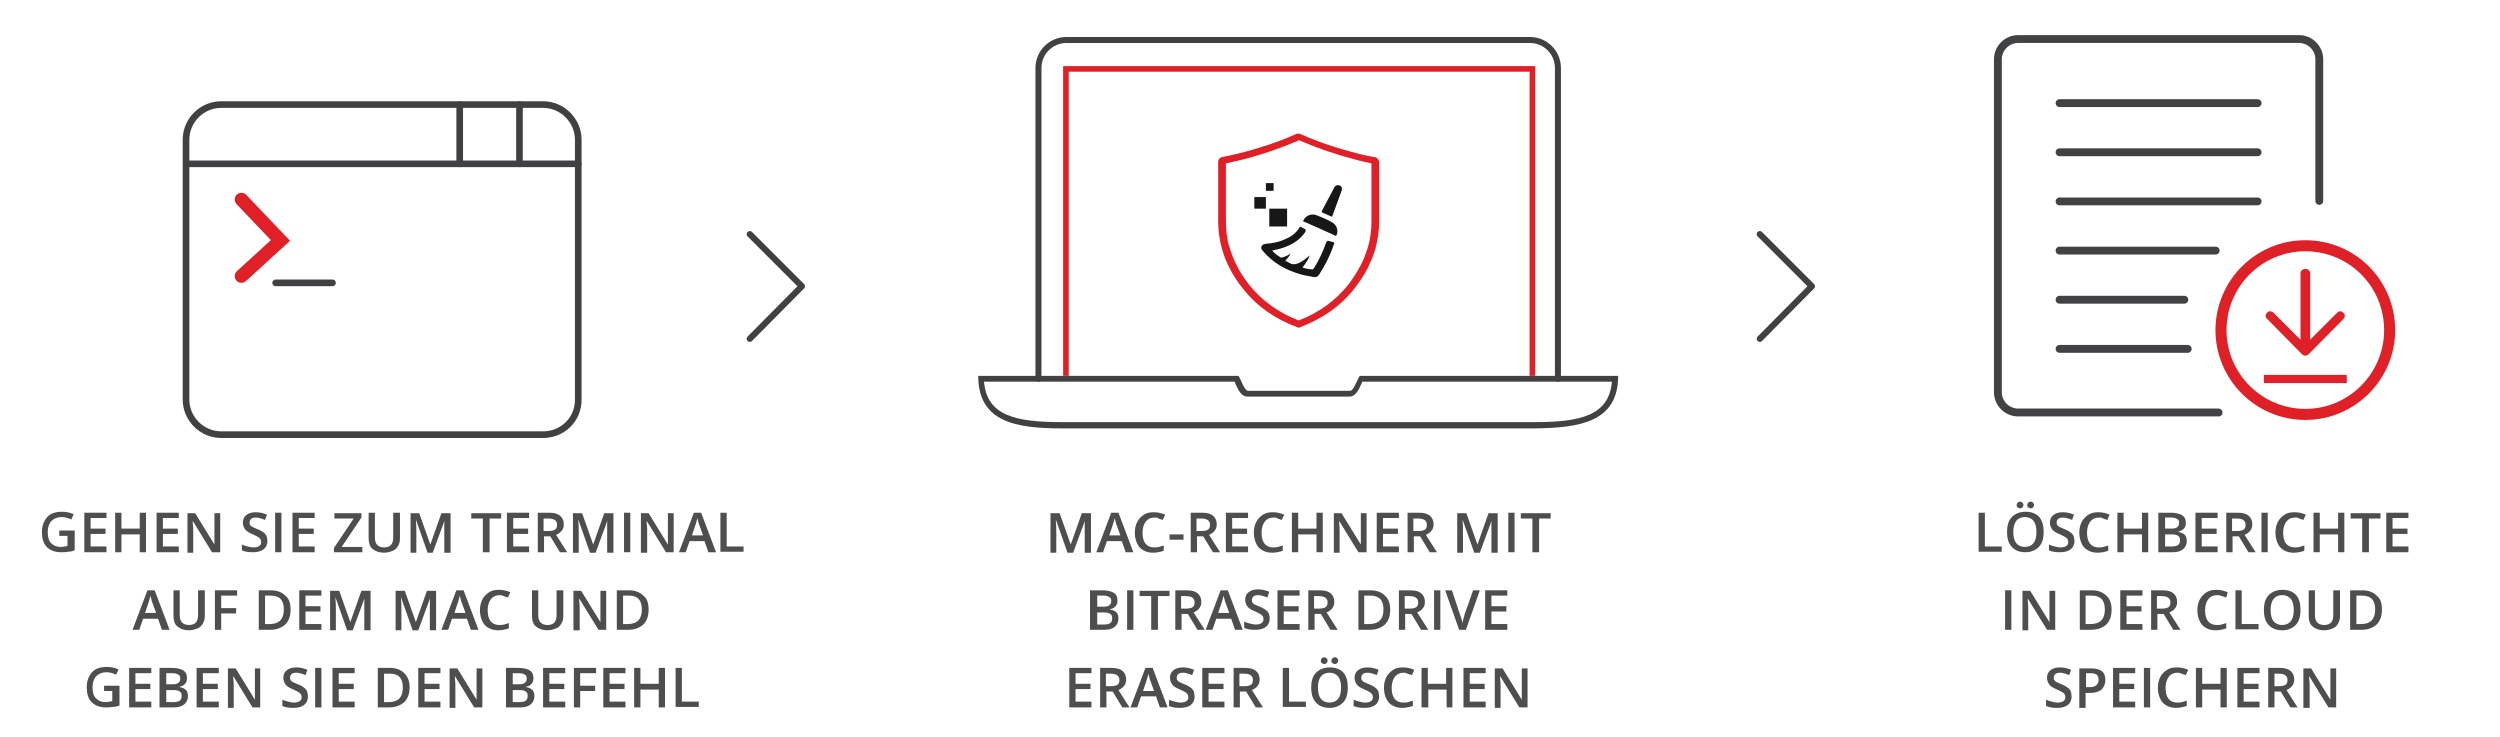 <?xml version="1.0" encoding="utf-8"?>
<!-- Generator: Adobe Illustrator 28.1.0, SVG Export Plug-In . SVG Version: 6.00 Build 0)  -->
<svg version="1.1" id="Layer_1" xmlns="http://www.w3.org/2000/svg" xmlns:xlink="http://www.w3.org/1999/xlink" x="0px" y="0px"
	 viewBox="0 0 518.8 153" style="enable-background:new 0 0 518.8 153;" xml:space="preserve">
<style type="text/css">
	.st0{fill:#4F4E4F;}
	.st1{fill:none;stroke:#414042;stroke-width:1.298;stroke-linecap:round;stroke-linejoin:round;stroke-miterlimit:10;}
	.st2{fill:#181617;}
	.st3{fill:#E11F26;}
	.st4{fill:none;stroke:#414042;stroke-width:1.246;stroke-linecap:round;stroke-miterlimit:10;}
	.st5{fill:#414042;}
	.st6{fill:none;stroke:#E11F26;stroke-width:1.163;stroke-miterlimit:10;}
	.st7{fill:none;stroke:#424143;stroke-width:1.63;stroke-linecap:round;stroke-miterlimit:10;}
	.st8{fill:none;stroke:#DF2127;stroke-width:2.293;stroke-miterlimit:10;}
	.st9{fill:#E1202C;}
	.st10{fill:#DF2127;}
	.st11{fill:none;stroke:#414042;stroke-width:1.379;stroke-linecap:round;stroke-miterlimit:10;}
	.st12{fill:none;stroke:#E01F26;stroke-width:2.781;stroke-linecap:round;stroke-miterlimit:10;}
</style>
<g>
	<g>
		<g>
			<path class="st0" d="M12.5,110.1h3v4.1c-0.5,0.2-1,0.3-1.4,0.3c-0.5,0.1-0.9,0.1-1.5,0.1c-1.2,0-2.2-0.4-2.9-1.1s-1-1.8-1-3.1
				c0-1.3,0.4-2.3,1.1-3.1s1.8-1.1,3.1-1.1c0.9,0,1.7,0.2,2.4,0.5l-0.5,1.1c-0.7-0.3-1.3-0.5-2-0.5c-0.9,0-1.6,0.3-2.1,0.8
				c-0.5,0.5-0.8,1.3-0.8,2.3c0,1,0.2,1.8,0.7,2.3c0.5,0.5,1.1,0.8,2,0.8c0.4,0,0.9-0.1,1.4-0.2v-2.1h-1.7V110.1z"/>
			<path class="st0" d="M22.1,114.6h-4.6v-8.2h4.6v1.1h-3.3v2.2h3.1v1.1h-3.1v2.6h3.3V114.6z"/>
			<path class="st0" d="M30.3,114.6H29v-3.7h-3.8v3.7h-1.3v-8.2h1.3v3.3H29v-3.3h1.3V114.6z"/>
			<path class="st0" d="M37.1,114.6h-4.6v-8.2h4.6v1.1h-3.3v2.2h3.1v1.1h-3.1v2.6h3.3V114.6z"/>
			<path class="st0" d="M45.7,114.6H44l-4-6.5h0l0,0.4c0.1,0.7,0.1,1.3,0.1,1.9v4.3h-1.2v-8.2h1.6l4,6.5h0c0-0.1,0-0.4,0-0.9
				s0-1,0-1.3v-4.3h1.2V114.6z"/>
			<path class="st0" d="M55.5,112.3c0,0.7-0.3,1.3-0.8,1.7c-0.5,0.4-1.3,0.6-2.2,0.6s-1.7-0.1-2.3-0.4V113c0.4,0.2,0.8,0.3,1.2,0.4
				c0.4,0.1,0.8,0.2,1.2,0.2c0.5,0,0.9-0.1,1.2-0.3c0.3-0.2,0.4-0.5,0.4-0.8c0-0.3-0.1-0.6-0.3-0.8s-0.7-0.5-1.4-0.8
				c-0.7-0.3-1.3-0.6-1.6-1c-0.3-0.4-0.5-0.9-0.5-1.4c0-0.7,0.2-1.2,0.7-1.6c0.5-0.4,1.1-0.6,2-0.6c0.8,0,1.6,0.2,2.3,0.5l-0.4,1.1
				c-0.7-0.3-1.4-0.5-1.9-0.5c-0.4,0-0.8,0.1-1,0.3s-0.3,0.4-0.3,0.7c0,0.2,0,0.4,0.1,0.5c0.1,0.2,0.2,0.3,0.4,0.4
				c0.2,0.1,0.6,0.3,1.1,0.5c0.6,0.2,1,0.5,1.3,0.7c0.3,0.2,0.5,0.5,0.6,0.7S55.5,112,55.5,112.3z"/>
			<path class="st0" d="M57.1,114.6v-8.2h1.3v8.2H57.1z"/>
			<path class="st0" d="M65.3,114.6h-4.6v-8.2h4.6v1.1H62v2.2h3.1v1.1H62v2.6h3.3V114.6z"/>
			<path class="st0" d="M75.2,114.6h-5.9v-0.9l4.1-6.1h-4v-1.1H75v0.9l-4.1,6.1h4.3V114.6z"/>
			<path class="st0" d="M83,106.4v5.3c0,0.6-0.1,1.1-0.4,1.6c-0.3,0.5-0.6,0.8-1.1,1c-0.5,0.2-1.1,0.4-1.8,0.4c-1,0-1.8-0.3-2.4-0.8
				c-0.6-0.5-0.8-1.3-0.8-2.2v-5.3h1.3v5.2c0,0.7,0.2,1.2,0.5,1.5s0.8,0.5,1.4,0.5c1.3,0,1.9-0.7,1.9-2v-5.2H83z"/>
			<path class="st0" d="M88.7,114.6l-2.4-6.8h0c0.1,1,0.1,2,0.1,2.9v4h-1.2v-8.2H87l2.3,6.5h0l2.3-6.5h1.9v8.2h-1.3v-4
				c0-0.4,0-0.9,0-1.6s0-1,0.1-1.2h0l-2.5,6.8H88.7z"/>
			<path class="st0" d="M101.5,114.6h-1.3v-7h-2.4v-1.1h6.2v1.1h-2.4V114.6z"/>
			<path class="st0" d="M109.8,114.6h-4.6v-8.2h4.6v1.1h-3.3v2.2h3.1v1.1h-3.1v2.6h3.3V114.6z"/>
			<path class="st0" d="M112.9,111.3v3.3h-1.3v-8.2h2.3c1.1,0,1.8,0.2,2.3,0.6c0.5,0.4,0.8,1,0.8,1.8c0,1-0.5,1.7-1.6,2.2l2.3,3.6
				h-1.5l-2-3.3H112.9z M112.9,110.2h0.9c0.6,0,1.1-0.1,1.4-0.3c0.3-0.2,0.4-0.6,0.4-1c0-0.5-0.2-0.8-0.5-1
				c-0.3-0.2-0.8-0.3-1.4-0.3h-0.9V110.2z"/>
			<path class="st0" d="M122.4,114.6l-2.4-6.8h0c0.1,1,0.1,2,0.1,2.9v4h-1.2v-8.2h1.9l2.3,6.5h0l2.3-6.5h1.9v8.2H126v-4
				c0-0.4,0-0.9,0-1.6s0-1,0.1-1.2h0l-2.5,6.8H122.4z"/>
			<path class="st0" d="M129.5,114.6v-8.2h1.3v8.2H129.5z"/>
			<path class="st0" d="M139.8,114.6h-1.6l-4-6.5h0l0,0.4c0.1,0.7,0.1,1.3,0.1,1.9v4.3H133v-8.2h1.6l4,6.5h0c0-0.1,0-0.4,0-0.9
				s0-1,0-1.3v-4.3h1.2V114.6z"/>
			<path class="st0" d="M147,114.6l-0.8-2.3h-3.1l-0.8,2.3h-1.4l3.1-8.2h1.5l3.1,8.2H147z M145.9,111.1l-0.8-2.2
				c-0.1-0.1-0.1-0.4-0.2-0.7c-0.1-0.3-0.2-0.6-0.2-0.7c-0.1,0.5-0.2,1-0.4,1.5l-0.7,2.1H145.9z"/>
			<path class="st0" d="M149.5,114.6v-8.2h1.3v7h3.5v1.1H149.5z"/>
			<path class="st0" d="M33.6,130.7l-0.8-2.3h-3.1l-0.8,2.3h-1.4l3.1-8.2h1.5l3.1,8.2H33.6z M32.4,127.2l-0.8-2.2
				c-0.1-0.1-0.1-0.4-0.2-0.7c-0.1-0.3-0.2-0.6-0.2-0.7c-0.1,0.5-0.2,1-0.4,1.5l-0.7,2.1H32.4z"/>
			<path class="st0" d="M42.5,122.5v5.3c0,0.6-0.1,1.1-0.4,1.6c-0.3,0.5-0.6,0.8-1.1,1c-0.5,0.2-1.1,0.4-1.8,0.4
				c-1,0-1.8-0.3-2.4-0.8c-0.6-0.5-0.8-1.3-0.8-2.2v-5.3h1.3v5.2c0,0.7,0.2,1.2,0.5,1.5s0.8,0.5,1.4,0.5c1.3,0,1.9-0.7,1.9-2v-5.2
				H42.5z"/>
			<path class="st0" d="M45.9,130.7h-1.3v-8.2h4.6v1.1h-3.3v2.6H49v1.1h-3.1V130.7z"/>
			<path class="st0" d="M60.3,126.5c0,1.4-0.4,2.4-1.1,3.1c-0.8,0.7-1.8,1.1-3.2,1.1h-2.3v-8.2h2.5c1.3,0,2.3,0.4,3,1.1
				C60,124.2,60.3,125.2,60.3,126.5z M58.9,126.5c0-2-0.9-2.9-2.7-2.9H55v5.9h1C57.9,129.5,58.9,128.5,58.9,126.5z"/>
			<path class="st0" d="M66.7,130.7h-4.6v-8.2h4.6v1.1h-3.3v2.2h3.1v1.1h-3.1v2.6h3.3V130.7z"/>
			<path class="st0" d="M72,130.7l-2.4-6.8h0c0.1,1,0.1,2,0.1,2.9v4h-1.2v-8.2h1.9l2.3,6.5h0l2.3-6.5h1.9v8.2h-1.3v-4
				c0-0.4,0-0.9,0-1.6s0-1,0.1-1.2h0l-2.5,6.8H72z"/>
			<path class="st0" d="M85.6,130.7l-2.4-6.8h0c0.1,1,0.1,2,0.1,2.9v4h-1.2v-8.2h1.9l2.3,6.5h0l2.3-6.5h1.9v8.2h-1.3v-4
				c0-0.4,0-0.9,0-1.6s0-1,0.1-1.2h0l-2.5,6.8H85.6z"/>
			<path class="st0" d="M97.7,130.7l-0.8-2.3h-3.1l-0.8,2.3h-1.4l3.1-8.2h1.5l3.1,8.2H97.7z M96.6,127.2l-0.8-2.2
				c-0.1-0.1-0.1-0.4-0.2-0.7c-0.1-0.3-0.2-0.6-0.2-0.7c-0.1,0.5-0.2,1-0.4,1.5l-0.7,2.1H96.6z"/>
			<path class="st0" d="M103.7,123.5c-0.8,0-1.4,0.3-1.8,0.8s-0.7,1.3-0.7,2.3c0,1,0.2,1.8,0.6,2.3c0.4,0.5,1,0.8,1.8,0.8
				c0.3,0,0.7,0,1-0.1s0.7-0.2,1-0.3v1.1c-0.6,0.2-1.4,0.4-2.2,0.4c-1.2,0-2.1-0.4-2.8-1.1c-0.6-0.7-1-1.8-1-3.1
				c0-0.9,0.2-1.6,0.5-2.2c0.3-0.6,0.8-1.1,1.4-1.5s1.3-0.5,2.1-0.5c0.8,0,1.6,0.2,2.3,0.5l-0.5,1.1c-0.3-0.1-0.6-0.2-0.9-0.3
				C104.4,123.6,104,123.5,103.7,123.5z"/>
			<path class="st0" d="M116.9,122.5v5.3c0,0.6-0.1,1.1-0.4,1.6c-0.3,0.5-0.6,0.8-1.1,1c-0.5,0.2-1.1,0.4-1.8,0.4
				c-1,0-1.8-0.3-2.4-0.8c-0.6-0.5-0.8-1.3-0.8-2.2v-5.3h1.3v5.2c0,0.7,0.2,1.2,0.5,1.5s0.8,0.5,1.4,0.5c1.3,0,1.9-0.7,1.9-2v-5.2
				H116.9z"/>
			<path class="st0" d="M125.8,130.7h-1.6l-4-6.5h0l0,0.4c0.1,0.7,0.1,1.3,0.1,1.9v4.3H119v-8.2h1.6l4,6.5h0c0-0.1,0-0.4,0-0.9
				s0-1,0-1.3v-4.3h1.2V130.7z"/>
			<path class="st0" d="M134.6,126.5c0,1.4-0.4,2.4-1.1,3.1c-0.8,0.7-1.8,1.1-3.2,1.1H128v-8.2h2.5c1.3,0,2.3,0.4,3,1.1
				C134.3,124.2,134.6,125.2,134.6,126.5z M133.2,126.5c0-2-0.9-2.9-2.7-2.9h-1.2v5.9h1C132.2,129.5,133.2,128.5,133.2,126.5z"/>
			<path class="st0" d="M21.8,142.3h3v4.1c-0.5,0.2-1,0.3-1.4,0.3c-0.5,0.1-0.9,0.1-1.5,0.1c-1.2,0-2.2-0.4-2.9-1.1s-1-1.8-1-3.1
				c0-1.3,0.4-2.3,1.1-3.1s1.8-1.1,3.1-1.1c0.9,0,1.7,0.2,2.4,0.5l-0.5,1.1c-0.7-0.3-1.3-0.5-2-0.5c-0.9,0-1.6,0.3-2.1,0.8
				c-0.5,0.5-0.8,1.3-0.8,2.3c0,1,0.2,1.8,0.7,2.3c0.5,0.5,1.1,0.8,2,0.8c0.4,0,0.9-0.1,1.4-0.2v-2.1h-1.7V142.3z"/>
			<path class="st0" d="M31.4,146.8h-4.6v-8.2h4.6v1.1h-3.3v2.2h3.1v1.1h-3.1v2.6h3.3V146.8z"/>
			<path class="st0" d="M33.2,138.6h2.4c1.1,0,1.9,0.2,2.4,0.5c0.5,0.3,0.8,0.8,0.8,1.6c0,0.5-0.1,0.9-0.4,1.2
				c-0.2,0.3-0.6,0.5-1.1,0.6v0.1c0.6,0.1,1,0.3,1.3,0.6s0.4,0.8,0.4,1.3c0,0.7-0.3,1.3-0.8,1.7c-0.5,0.4-1.2,0.6-2.1,0.6h-3V138.6z
				 M34.5,142h1.3c0.6,0,1-0.1,1.2-0.3c0.3-0.2,0.4-0.5,0.4-0.9c0-0.4-0.1-0.7-0.4-0.8c-0.3-0.2-0.7-0.3-1.3-0.3h-1.2V142z
				 M34.5,143.1v2.6H36c0.6,0,1-0.1,1.3-0.3s0.4-0.6,0.4-1c0-0.4-0.1-0.7-0.4-0.9c-0.3-0.2-0.7-0.3-1.3-0.3H34.5z"/>
			<path class="st0" d="M45.4,146.8h-4.6v-8.2h4.6v1.1h-3.3v2.2h3.1v1.1h-3.1v2.6h3.3V146.8z"/>
			<path class="st0" d="M54,146.8h-1.6l-4-6.5h0l0,0.4c0.1,0.7,0.1,1.3,0.1,1.9v4.3h-1.2v-8.2h1.6l4,6.5h0c0-0.1,0-0.4,0-0.9
				s0-1,0-1.3v-4.3H54V146.8z"/>
			<path class="st0" d="M63.9,144.6c0,0.7-0.3,1.3-0.8,1.7c-0.5,0.4-1.3,0.6-2.2,0.6s-1.7-0.1-2.3-0.4v-1.3c0.4,0.2,0.8,0.3,1.2,0.4
				c0.4,0.1,0.8,0.2,1.2,0.2c0.5,0,0.9-0.1,1.2-0.3c0.3-0.2,0.4-0.5,0.4-0.8c0-0.3-0.1-0.6-0.3-0.8s-0.7-0.5-1.4-0.8
				c-0.7-0.3-1.3-0.6-1.6-1c-0.3-0.4-0.5-0.9-0.5-1.4c0-0.7,0.2-1.2,0.7-1.6c0.5-0.4,1.1-0.6,2-0.6c0.8,0,1.6,0.2,2.3,0.5l-0.4,1.1
				c-0.7-0.3-1.4-0.5-1.9-0.5c-0.4,0-0.8,0.1-1,0.3s-0.3,0.4-0.3,0.7c0,0.2,0,0.4,0.1,0.5c0.1,0.2,0.2,0.3,0.4,0.4
				c0.2,0.1,0.6,0.3,1.1,0.5c0.6,0.2,1,0.5,1.3,0.7c0.3,0.2,0.5,0.5,0.6,0.7S63.9,144.2,63.9,144.6z"/>
			<path class="st0" d="M65.4,146.8v-8.2h1.3v8.2H65.4z"/>
			<path class="st0" d="M73.6,146.8h-4.6v-8.2h4.6v1.1h-3.3v2.2h3.1v1.1h-3.1v2.6h3.3V146.8z"/>
			<path class="st0" d="M85,142.6c0,1.4-0.4,2.4-1.1,3.1c-0.8,0.7-1.8,1.1-3.2,1.1h-2.3v-8.2h2.5c1.3,0,2.3,0.4,3,1.1
				C84.6,140.4,85,141.3,85,142.6z M83.6,142.7c0-2-0.9-2.9-2.7-2.9h-1.2v5.9h1C82.6,145.7,83.6,144.7,83.6,142.7z"/>
			<path class="st0" d="M91.4,146.8h-4.6v-8.2h4.6v1.1h-3.3v2.2h3.1v1.1h-3.1v2.6h3.3V146.8z"/>
			<path class="st0" d="M100,146.8h-1.6l-4-6.5h0l0,0.4c0.1,0.7,0.1,1.3,0.1,1.9v4.3h-1.2v-8.2h1.6l4,6.5h0c0-0.1,0-0.4,0-0.9
				s0-1,0-1.3v-4.3h1.2V146.8z"/>
			<path class="st0" d="M105.1,138.6h2.4c1.1,0,1.9,0.2,2.4,0.5c0.5,0.3,0.8,0.8,0.8,1.6c0,0.5-0.1,0.9-0.4,1.2
				c-0.2,0.3-0.6,0.5-1.1,0.6v0.1c0.6,0.1,1,0.3,1.3,0.6s0.4,0.8,0.4,1.3c0,0.7-0.3,1.3-0.8,1.7c-0.5,0.4-1.2,0.6-2.1,0.6h-3V138.6z
				 M106.4,142h1.3c0.6,0,1-0.1,1.2-0.3c0.3-0.2,0.4-0.5,0.4-0.9c0-0.4-0.1-0.7-0.4-0.8c-0.3-0.2-0.7-0.3-1.3-0.3h-1.2V142z
				 M106.4,143.1v2.6h1.4c0.6,0,1-0.1,1.3-0.3s0.4-0.6,0.4-1c0-0.4-0.1-0.7-0.4-0.9c-0.3-0.2-0.7-0.3-1.3-0.3H106.4z"/>
			<path class="st0" d="M117.3,146.8h-4.6v-8.2h4.6v1.1H114v2.2h3.1v1.1H114v2.6h3.3V146.8z"/>
			<path class="st0" d="M120.4,146.8h-1.3v-8.2h4.6v1.1h-3.3v2.6h3.1v1.1h-3.1V146.8z"/>
			<path class="st0" d="M129.8,146.8h-4.6v-8.2h4.6v1.1h-3.3v2.2h3.1v1.1h-3.1v2.6h3.3V146.8z"/>
			<path class="st0" d="M138,146.8h-1.3v-3.7h-3.8v3.7h-1.3v-8.2h1.3v3.3h3.8v-3.3h1.3V146.8z"/>
			<path class="st0" d="M140.2,146.8v-8.2h1.3v7h3.5v1.1H140.2z"/>
		</g>
	</g>
	<g>
		<g>
			<path class="st0" d="M221.5,114.6l-2.4-6.8h0c0.1,1,0.1,2,0.1,2.9v4H218v-8.2h1.9l2.3,6.5h0l2.3-6.5h1.9v8.2h-1.3v-4
				c0-0.4,0-0.9,0-1.6s0-1,0.1-1.2h0l-2.5,6.8H221.5z"/>
			<path class="st0" d="M233.6,114.6l-0.8-2.3h-3.1l-0.8,2.3h-1.4l3.1-8.2h1.5l3.1,8.2H233.6z M232.5,111.1l-0.8-2.2
				c-0.1-0.1-0.1-0.4-0.2-0.7c-0.1-0.3-0.2-0.6-0.2-0.7c-0.1,0.5-0.2,1-0.4,1.5l-0.7,2.1H232.5z"/>
			<path class="st0" d="M239.6,107.4c-0.8,0-1.4,0.3-1.8,0.8s-0.7,1.3-0.7,2.3c0,1,0.2,1.8,0.6,2.3c0.4,0.5,1,0.8,1.8,0.8
				c0.3,0,0.7,0,1-0.1s0.7-0.2,1-0.3v1.1c-0.6,0.2-1.4,0.4-2.2,0.4c-1.2,0-2.1-0.4-2.8-1.1c-0.6-0.7-1-1.8-1-3.1
				c0-0.9,0.2-1.6,0.5-2.2c0.3-0.6,0.8-1.1,1.4-1.5s1.3-0.5,2.1-0.5c0.8,0,1.6,0.2,2.3,0.5l-0.5,1.1c-0.3-0.1-0.6-0.2-0.9-0.3
				C240.3,107.4,240,107.4,239.6,107.4z"/>
			<path class="st0" d="M242.7,112v-1.1h2.9v1.1H242.7z"/>
			<path class="st0" d="M248.4,111.3v3.3h-1.3v-8.2h2.3c1.1,0,1.8,0.2,2.3,0.6c0.5,0.4,0.8,1,0.8,1.8c0,1-0.5,1.7-1.6,2.2l2.3,3.6
				h-1.5l-2-3.3H248.4z M248.4,110.2h0.9c0.6,0,1.1-0.1,1.4-0.3c0.3-0.2,0.4-0.6,0.4-1c0-0.5-0.2-0.8-0.5-1
				c-0.3-0.2-0.8-0.3-1.4-0.3h-0.9V110.2z"/>
			<path class="st0" d="M259,114.6h-4.6v-8.2h4.6v1.1h-3.3v2.2h3.1v1.1h-3.1v2.6h3.3V114.6z"/>
			<path class="st0" d="M264.3,107.4c-0.8,0-1.4,0.3-1.8,0.8c-0.4,0.5-0.7,1.3-0.7,2.3c0,1,0.2,1.8,0.6,2.3c0.4,0.5,1,0.8,1.8,0.8
				c0.3,0,0.7,0,1-0.1c0.3-0.1,0.7-0.2,1-0.3v1.1c-0.6,0.2-1.4,0.4-2.2,0.4c-1.2,0-2.1-0.4-2.8-1.1c-0.6-0.7-1-1.8-1-3.1
				c0-0.9,0.2-1.6,0.5-2.2c0.3-0.6,0.8-1.1,1.4-1.5s1.3-0.5,2.1-0.5c0.8,0,1.6,0.2,2.3,0.5l-0.5,1.1c-0.3-0.1-0.6-0.2-0.9-0.3
				C265,107.4,264.6,107.4,264.3,107.4z"/>
			<path class="st0" d="M274.5,114.6h-1.3v-3.7h-3.8v3.7h-1.3v-8.2h1.3v3.3h3.8v-3.3h1.3V114.6z"/>
			<path class="st0" d="M283.5,114.6h-1.6l-4-6.5h0l0,0.4c0.1,0.7,0.1,1.3,0.1,1.9v4.3h-1.2v-8.2h1.6l4,6.5h0c0-0.1,0-0.4,0-0.9
				s0-1,0-1.3v-4.3h1.2V114.6z"/>
			<path class="st0" d="M290.3,114.6h-4.6v-8.2h4.6v1.1H287v2.2h3.1v1.1H287v2.6h3.3V114.6z"/>
			<path class="st0" d="M293.4,111.3v3.3h-1.3v-8.2h2.3c1.1,0,1.8,0.2,2.3,0.6c0.5,0.4,0.8,1,0.8,1.8c0,1-0.5,1.7-1.6,2.2l2.3,3.6
				h-1.5l-2-3.3H293.4z M293.4,110.2h0.9c0.6,0,1.1-0.1,1.4-0.3c0.3-0.2,0.4-0.6,0.4-1c0-0.5-0.2-0.8-0.5-1
				c-0.3-0.2-0.8-0.3-1.4-0.3h-0.9V110.2z"/>
			<path class="st0" d="M305.9,114.6l-2.4-6.8h0c0.1,1,0.1,2,0.1,2.9v4h-1.2v-8.2h1.9l2.3,6.5h0l2.3-6.5h1.9v8.2h-1.3v-4
				c0-0.4,0-0.9,0-1.6s0-1,0.1-1.2h0l-2.5,6.8H305.9z"/>
			<path class="st0" d="M313,114.6v-8.2h1.3v8.2H313z"/>
			<path class="st0" d="M319.3,114.6H318v-7h-2.4v-1.1h6.2v1.1h-2.4V114.6z"/>
			<path class="st0" d="M226.3,122.5h2.4c1.1,0,1.9,0.2,2.4,0.5c0.5,0.3,0.8,0.8,0.8,1.6c0,0.5-0.1,0.9-0.4,1.2
				c-0.2,0.3-0.6,0.5-1.1,0.6v0.1c0.6,0.1,1,0.3,1.3,0.6s0.4,0.8,0.4,1.3c0,0.7-0.3,1.3-0.8,1.7c-0.5,0.4-1.2,0.6-2.1,0.6h-3V122.5z
				 M227.7,125.9h1.3c0.6,0,1-0.1,1.2-0.3c0.3-0.2,0.4-0.5,0.4-0.9c0-0.4-0.1-0.7-0.4-0.8c-0.3-0.2-0.7-0.3-1.3-0.3h-1.2V125.9z
				 M227.7,127v2.6h1.4c0.6,0,1-0.1,1.3-0.3s0.4-0.6,0.4-1c0-0.4-0.1-0.7-0.4-0.9c-0.3-0.2-0.7-0.3-1.3-0.3H227.7z"/>
			<path class="st0" d="M233.9,130.7v-8.2h1.3v8.2H233.9z"/>
			<path class="st0" d="M240.2,130.7h-1.3v-7h-2.4v-1.1h6.2v1.1h-2.4V130.7z"/>
			<path class="st0" d="M245.2,127.4v3.3h-1.3v-8.2h2.3c1.1,0,1.8,0.2,2.3,0.6c0.5,0.4,0.8,1,0.8,1.8c0,1-0.5,1.7-1.6,2.2l2.3,3.6
				h-1.5l-2-3.3H245.2z M245.2,126.3h0.9c0.6,0,1.1-0.1,1.4-0.3c0.3-0.2,0.4-0.6,0.4-1c0-0.5-0.2-0.8-0.5-1
				c-0.3-0.2-0.8-0.3-1.4-0.3h-0.9V126.3z"/>
			<path class="st0" d="M256.3,130.7l-0.8-2.3h-3.1l-0.8,2.3h-1.4l3.1-8.2h1.5l3.1,8.2H256.3z M255.1,127.2l-0.8-2.2
				c-0.1-0.1-0.1-0.4-0.2-0.7c-0.1-0.3-0.2-0.6-0.2-0.7c-0.1,0.5-0.2,1-0.4,1.5l-0.7,2.1H255.1z"/>
			<path class="st0" d="M263.5,128.4c0,0.7-0.3,1.3-0.8,1.7c-0.5,0.4-1.3,0.6-2.2,0.6c-0.9,0-1.7-0.1-2.3-0.4v-1.3
				c0.4,0.2,0.8,0.3,1.2,0.4c0.4,0.1,0.8,0.2,1.2,0.2c0.5,0,0.9-0.1,1.2-0.3c0.3-0.2,0.4-0.5,0.4-0.8c0-0.3-0.1-0.6-0.3-0.8
				c-0.2-0.2-0.7-0.5-1.4-0.8c-0.7-0.3-1.3-0.6-1.6-1c-0.3-0.4-0.5-0.9-0.5-1.4c0-0.7,0.2-1.2,0.7-1.6c0.5-0.4,1.1-0.6,2-0.6
				c0.8,0,1.6,0.2,2.3,0.5L263,124c-0.7-0.3-1.4-0.5-1.9-0.5c-0.4,0-0.8,0.1-1,0.3c-0.2,0.2-0.3,0.4-0.3,0.7c0,0.2,0,0.4,0.1,0.5
				c0.1,0.2,0.2,0.3,0.4,0.4c0.2,0.1,0.6,0.3,1.1,0.5c0.6,0.2,1,0.5,1.3,0.7c0.3,0.2,0.5,0.5,0.6,0.7S263.5,128.1,263.5,128.4z"/>
			<path class="st0" d="M269.7,130.7h-4.6v-8.2h4.6v1.1h-3.3v2.2h3.1v1.1h-3.1v2.6h3.3V130.7z"/>
			<path class="st0" d="M272.8,127.4v3.3h-1.3v-8.2h2.3c1.1,0,1.8,0.2,2.3,0.6c0.5,0.4,0.8,1,0.8,1.8c0,1-0.5,1.7-1.6,2.2l2.3,3.6
				h-1.5l-2-3.3H272.8z M272.8,126.3h0.9c0.6,0,1.1-0.1,1.4-0.3c0.3-0.2,0.4-0.6,0.4-1c0-0.5-0.2-0.8-0.5-1
				c-0.3-0.2-0.8-0.3-1.4-0.3h-0.9V126.3z"/>
			<path class="st0" d="M288.5,126.5c0,1.4-0.4,2.4-1.1,3.1c-0.8,0.7-1.8,1.1-3.2,1.1h-2.3v-8.2h2.5c1.3,0,2.3,0.4,3,1.1
				C288.1,124.2,288.5,125.2,288.5,126.5z M287.1,126.5c0-2-0.9-2.9-2.8-2.9h-1.2v5.9h1C286.1,129.5,287.1,128.5,287.1,126.5z"/>
			<path class="st0" d="M291.6,127.4v3.3h-1.3v-8.2h2.3c1.1,0,1.8,0.2,2.3,0.6c0.5,0.4,0.8,1,0.8,1.8c0,1-0.5,1.7-1.6,2.2l2.3,3.6
				h-1.5l-2-3.3H291.6z M291.6,126.3h0.9c0.6,0,1.1-0.1,1.4-0.3c0.3-0.2,0.4-0.6,0.4-1c0-0.5-0.2-0.8-0.5-1
				c-0.3-0.2-0.8-0.3-1.4-0.3h-0.9V126.3z"/>
			<path class="st0" d="M297.6,130.7v-8.2h1.3v8.2H297.6z"/>
			<path class="st0" d="M305.7,122.5h1.4l-2.9,8.2h-1.4l-2.9-8.2h1.4l1.7,5.1c0.1,0.2,0.2,0.6,0.3,0.9c0.1,0.4,0.2,0.7,0.2,0.9
				c0-0.3,0.1-0.6,0.2-1c0.1-0.4,0.2-0.6,0.2-0.8L305.7,122.5z"/>
			<path class="st0" d="M312.8,130.7h-4.6v-8.2h4.6v1.1h-3.3v2.2h3.1v1.1h-3.1v2.6h3.3V130.7z"/>
			<path class="st0" d="M226.5,146.8h-4.6v-8.2h4.6v1.1h-3.3v2.2h3.1v1.1h-3.1v2.6h3.3V146.8z"/>
			<path class="st0" d="M229.6,143.5v3.3h-1.3v-8.2h2.3c1.1,0,1.8,0.2,2.3,0.6c0.5,0.4,0.8,1,0.8,1.8c0,1-0.5,1.7-1.6,2.2l2.3,3.6
				h-1.5l-2-3.3H229.6z M229.6,142.4h0.9c0.6,0,1.1-0.1,1.4-0.3c0.3-0.2,0.4-0.6,0.4-1c0-0.5-0.2-0.8-0.5-1
				c-0.3-0.2-0.8-0.3-1.4-0.3h-0.9V142.4z"/>
			<path class="st0" d="M240.7,146.8l-0.8-2.3h-3.1l-0.8,2.3h-1.4l3.1-8.2h1.5l3.1,8.2H240.7z M239.5,143.4l-0.8-2.2
				c-0.1-0.1-0.1-0.4-0.2-0.7c-0.1-0.3-0.2-0.6-0.2-0.7c-0.1,0.5-0.2,1-0.4,1.5l-0.7,2.1H239.5z"/>
			<path class="st0" d="M247.9,144.6c0,0.7-0.3,1.3-0.8,1.7c-0.5,0.4-1.3,0.6-2.2,0.6s-1.7-0.1-2.3-0.4v-1.3
				c0.4,0.2,0.8,0.3,1.2,0.4c0.4,0.1,0.8,0.2,1.2,0.2c0.5,0,0.9-0.1,1.2-0.3c0.3-0.2,0.4-0.5,0.4-0.8c0-0.3-0.1-0.6-0.3-0.8
				s-0.7-0.5-1.4-0.8c-0.7-0.3-1.3-0.6-1.6-1c-0.3-0.4-0.5-0.9-0.5-1.4c0-0.7,0.2-1.2,0.7-1.6c0.5-0.4,1.1-0.6,2-0.6
				c0.8,0,1.6,0.2,2.3,0.5l-0.4,1.1c-0.7-0.3-1.4-0.5-1.9-0.5c-0.4,0-0.8,0.1-1,0.3s-0.3,0.4-0.3,0.7c0,0.2,0,0.4,0.1,0.5
				c0.1,0.2,0.2,0.3,0.4,0.4c0.2,0.1,0.6,0.3,1.1,0.5c0.6,0.2,1,0.5,1.3,0.7c0.3,0.2,0.5,0.5,0.6,0.7S247.9,144.2,247.9,144.6z"/>
			<path class="st0" d="M254.1,146.8h-4.6v-8.2h4.6v1.1h-3.3v2.2h3.1v1.1h-3.1v2.6h3.3V146.8z"/>
			<path class="st0" d="M257.3,143.5v3.3h-1.3v-8.2h2.3c1.1,0,1.8,0.2,2.3,0.6c0.5,0.4,0.8,1,0.8,1.8c0,1-0.5,1.7-1.6,2.2l2.3,3.6
				h-1.5l-2-3.3H257.3z M257.3,142.4h0.9c0.6,0,1.1-0.1,1.4-0.3c0.3-0.2,0.4-0.6,0.4-1c0-0.5-0.2-0.8-0.5-1
				c-0.3-0.2-0.8-0.3-1.4-0.3h-0.9V142.4z"/>
			<path class="st0" d="M266.2,146.8v-8.2h1.3v7h3.5v1.1H266.2z"/>
			<path class="st0" d="M279.7,142.7c0,1.3-0.3,2.4-1,3.1c-0.7,0.7-1.6,1.1-2.8,1.1c-1.2,0-2.2-0.4-2.8-1.1c-0.7-0.7-1-1.8-1-3.1
				s0.3-2.4,1-3.1c0.7-0.7,1.6-1.1,2.9-1.1c1.2,0,2.2,0.4,2.8,1.1S279.7,141.3,279.7,142.7z M273.5,142.7c0,1,0.2,1.8,0.6,2.3
				c0.4,0.5,1,0.8,1.8,0.8c0.8,0,1.4-0.3,1.8-0.8c0.4-0.5,0.6-1.3,0.6-2.3c0-1-0.2-1.8-0.6-2.3c-0.4-0.5-1-0.8-1.8-0.8
				c-0.8,0-1.4,0.3-1.8,0.8C273.7,140.9,273.5,141.7,273.5,142.7z M274.1,137.1c0-0.2,0.1-0.4,0.2-0.5c0.1-0.1,0.3-0.2,0.5-0.2
				c0.2,0,0.4,0.1,0.5,0.2c0.1,0.1,0.2,0.3,0.2,0.5c0,0.2-0.1,0.4-0.2,0.5c-0.1,0.1-0.3,0.2-0.5,0.2c-0.2,0-0.3-0.1-0.5-0.2
				S274.1,137.3,274.1,137.1z M276.3,137.1c0-0.2,0.1-0.4,0.2-0.5c0.1-0.1,0.3-0.2,0.5-0.2c0.2,0,0.4,0.1,0.5,0.2
				c0.1,0.1,0.2,0.3,0.2,0.5c0,0.2-0.1,0.4-0.2,0.5c-0.1,0.1-0.3,0.2-0.5,0.2c-0.2,0-0.3-0.1-0.5-0.2S276.3,137.3,276.3,137.1z"/>
			<path class="st0" d="M286.2,144.6c0,0.7-0.3,1.3-0.8,1.7c-0.5,0.4-1.3,0.6-2.2,0.6c-0.9,0-1.7-0.1-2.3-0.4v-1.3
				c0.4,0.2,0.8,0.3,1.2,0.4c0.4,0.1,0.8,0.2,1.2,0.2c0.5,0,0.9-0.1,1.2-0.3c0.3-0.2,0.4-0.5,0.4-0.8c0-0.3-0.1-0.6-0.3-0.8
				s-0.7-0.5-1.4-0.8c-0.7-0.3-1.3-0.6-1.6-1c-0.3-0.4-0.5-0.9-0.5-1.4c0-0.7,0.2-1.2,0.7-1.6c0.5-0.4,1.1-0.6,2-0.6
				c0.8,0,1.6,0.2,2.3,0.5l-0.4,1.1c-0.7-0.3-1.4-0.5-1.9-0.5c-0.4,0-0.8,0.1-1,0.3s-0.3,0.4-0.3,0.7c0,0.2,0,0.4,0.1,0.5
				c0.1,0.2,0.2,0.3,0.4,0.4c0.2,0.1,0.6,0.3,1.1,0.5c0.6,0.2,1,0.5,1.3,0.7c0.3,0.2,0.5,0.5,0.6,0.7S286.2,144.2,286.2,144.6z"/>
			<path class="st0" d="M291.3,139.6c-0.8,0-1.4,0.3-1.8,0.8c-0.4,0.5-0.7,1.3-0.7,2.3c0,1,0.2,1.8,0.6,2.3c0.4,0.5,1,0.8,1.8,0.8
				c0.3,0,0.7,0,1-0.1c0.3-0.1,0.7-0.2,1-0.3v1.1c-0.6,0.2-1.4,0.4-2.2,0.4c-1.2,0-2.1-0.4-2.8-1.1c-0.6-0.7-1-1.8-1-3.1
				c0-0.9,0.2-1.6,0.5-2.2c0.3-0.6,0.8-1.1,1.4-1.5s1.3-0.5,2.1-0.5c0.8,0,1.6,0.2,2.3,0.5l-0.5,1.1c-0.3-0.1-0.6-0.2-0.9-0.3
				C291.9,139.7,291.6,139.6,291.3,139.6z"/>
			<path class="st0" d="M301.5,146.8h-1.3v-3.7h-3.8v3.7H295v-8.2h1.3v3.3h3.8v-3.3h1.3V146.8z"/>
			<path class="st0" d="M308.3,146.8h-4.6v-8.2h4.6v1.1H305v2.2h3.1v1.1H305v2.6h3.3V146.8z"/>
			<path class="st0" d="M316.9,146.8h-1.6l-4-6.5h0l0,0.4c0.1,0.7,0.1,1.3,0.1,1.9v4.3h-1.2v-8.2h1.6l4,6.5h0c0-0.1,0-0.4,0-0.9
				s0-1,0-1.3v-4.3h1.2V146.8z"/>
		</g>
	</g>
	<g>
		<g>
			<path class="st0" d="M410.6,114.6v-8.2h1.3v7h3.5v1.1H410.6z"/>
			<path class="st0" d="M424.1,110.4c0,1.3-0.3,2.4-1,3.1c-0.7,0.7-1.6,1.1-2.8,1.1c-1.2,0-2.2-0.4-2.8-1.1c-0.7-0.7-1-1.8-1-3.1
				s0.3-2.4,1-3.1c0.7-0.7,1.6-1.1,2.9-1.1c1.2,0,2.2,0.4,2.8,1.1S424.1,109.1,424.1,110.4z M417.8,110.4c0,1,0.2,1.8,0.6,2.3
				c0.4,0.5,1,0.8,1.8,0.8c0.8,0,1.4-0.3,1.8-0.8c0.4-0.5,0.6-1.3,0.6-2.3c0-1-0.2-1.8-0.6-2.3c-0.4-0.5-1-0.8-1.8-0.8
				c-0.8,0-1.4,0.3-1.8,0.8C418,108.7,417.8,109.4,417.8,110.4z M418.5,104.8c0-0.2,0.1-0.4,0.2-0.5c0.1-0.1,0.3-0.2,0.5-0.2
				c0.2,0,0.4,0.1,0.5,0.2c0.1,0.1,0.2,0.3,0.2,0.5c0,0.2-0.1,0.4-0.2,0.5c-0.1,0.1-0.3,0.2-0.5,0.2c-0.2,0-0.3-0.1-0.5-0.2
				S418.5,105,418.5,104.8z M420.7,104.8c0-0.2,0.1-0.4,0.2-0.5c0.1-0.1,0.3-0.2,0.5-0.2c0.2,0,0.4,0.1,0.5,0.2
				c0.1,0.1,0.2,0.3,0.2,0.5c0,0.2-0.1,0.4-0.2,0.5c-0.1,0.1-0.3,0.2-0.5,0.2c-0.2,0-0.3-0.1-0.5-0.2S420.7,105,420.7,104.8z"/>
			<path class="st0" d="M430.5,112.3c0,0.7-0.3,1.3-0.8,1.7c-0.5,0.4-1.3,0.6-2.2,0.6c-0.9,0-1.7-0.1-2.3-0.4V113
				c0.4,0.2,0.8,0.3,1.2,0.4c0.4,0.1,0.8,0.2,1.2,0.2c0.5,0,0.9-0.1,1.2-0.3c0.3-0.2,0.4-0.5,0.4-0.8c0-0.3-0.1-0.6-0.3-0.8
				s-0.7-0.5-1.4-0.8c-0.7-0.3-1.3-0.6-1.6-1c-0.3-0.4-0.5-0.9-0.5-1.4c0-0.7,0.2-1.2,0.7-1.6c0.5-0.4,1.1-0.6,2-0.6
				c0.8,0,1.6,0.2,2.3,0.5l-0.4,1.1c-0.7-0.3-1.4-0.5-1.9-0.5c-0.4,0-0.8,0.1-1,0.3s-0.3,0.4-0.3,0.7c0,0.2,0,0.4,0.1,0.5
				c0.1,0.2,0.2,0.3,0.4,0.4c0.2,0.1,0.6,0.3,1.1,0.5c0.6,0.2,1,0.5,1.3,0.7c0.3,0.2,0.5,0.5,0.6,0.7S430.5,112,430.5,112.3z"/>
			<path class="st0" d="M435.6,107.4c-0.8,0-1.4,0.3-1.8,0.8c-0.4,0.5-0.7,1.3-0.7,2.3c0,1,0.2,1.8,0.6,2.3c0.4,0.5,1,0.8,1.8,0.8
				c0.3,0,0.7,0,1-0.1c0.3-0.1,0.7-0.2,1-0.3v1.1c-0.6,0.2-1.4,0.4-2.2,0.4c-1.2,0-2.1-0.4-2.8-1.1c-0.6-0.7-1-1.8-1-3.1
				c0-0.9,0.2-1.6,0.5-2.2c0.3-0.6,0.8-1.1,1.4-1.5s1.3-0.5,2.1-0.5c0.8,0,1.6,0.2,2.3,0.5l-0.5,1.1c-0.3-0.1-0.6-0.2-0.9-0.3
				C436.3,107.4,435.9,107.4,435.6,107.4z"/>
			<path class="st0" d="M445.8,114.6h-1.3v-3.7h-3.8v3.7h-1.3v-8.2h1.3v3.3h3.8v-3.3h1.3V114.6z"/>
			<path class="st0" d="M448,106.4h2.4c1.1,0,1.9,0.2,2.4,0.5c0.5,0.3,0.8,0.8,0.8,1.6c0,0.5-0.1,0.9-0.4,1.2s-0.6,0.5-1.1,0.6v0.1
				c0.6,0.1,1,0.3,1.3,0.6c0.3,0.3,0.4,0.8,0.4,1.3c0,0.7-0.3,1.3-0.8,1.7c-0.5,0.4-1.2,0.6-2.1,0.6h-3V106.4z M449.3,109.7h1.3
				c0.6,0,1-0.1,1.2-0.3c0.3-0.2,0.4-0.5,0.4-0.9c0-0.4-0.1-0.7-0.4-0.8c-0.3-0.2-0.7-0.3-1.3-0.3h-1.2V109.7z M449.3,110.8v2.6h1.4
				c0.6,0,1-0.1,1.3-0.3c0.3-0.2,0.4-0.6,0.4-1c0-0.4-0.1-0.7-0.4-0.9s-0.7-0.3-1.3-0.3H449.3z"/>
			<path class="st0" d="M460.2,114.6h-4.6v-8.2h4.6v1.1h-3.3v2.2h3.1v1.1h-3.1v2.6h3.3V114.6z"/>
			<path class="st0" d="M463.3,111.3v3.3H462v-8.2h2.3c1.1,0,1.8,0.2,2.3,0.6c0.5,0.4,0.8,1,0.8,1.8c0,1-0.5,1.7-1.6,2.2l2.3,3.6
				h-1.5l-2-3.3H463.3z M463.3,110.2h0.9c0.6,0,1.1-0.1,1.4-0.3c0.3-0.2,0.4-0.6,0.4-1c0-0.5-0.2-0.8-0.5-1
				c-0.3-0.2-0.8-0.3-1.4-0.3h-0.9V110.2z"/>
			<path class="st0" d="M469.3,114.6v-8.2h1.3v8.2H469.3z"/>
			<path class="st0" d="M476.3,107.4c-0.8,0-1.4,0.3-1.8,0.8c-0.4,0.5-0.7,1.3-0.7,2.3c0,1,0.2,1.8,0.6,2.3c0.4,0.5,1,0.8,1.8,0.8
				c0.3,0,0.7,0,1-0.1c0.3-0.1,0.7-0.2,1-0.3v1.1c-0.6,0.2-1.4,0.4-2.2,0.4c-1.2,0-2.1-0.4-2.8-1.1c-0.6-0.7-1-1.8-1-3.1
				c0-0.9,0.2-1.6,0.5-2.2c0.3-0.6,0.8-1.1,1.4-1.5s1.3-0.5,2.1-0.5c0.8,0,1.6,0.2,2.3,0.5l-0.5,1.1c-0.3-0.1-0.6-0.2-0.9-0.3
				C477,107.4,476.6,107.4,476.3,107.4z"/>
			<path class="st0" d="M486.5,114.6h-1.3v-3.7h-3.8v3.7h-1.3v-8.2h1.3v3.3h3.8v-3.3h1.3V114.6z"/>
			<path class="st0" d="M491.5,114.6h-1.3v-7h-2.4v-1.1h6.2v1.1h-2.4V114.6z"/>
			<path class="st0" d="M499.8,114.6h-4.6v-8.2h4.6v1.1h-3.3v2.2h3.1v1.1h-3.1v2.6h3.3V114.6z"/>
			<path class="st0" d="M416.1,130.7v-8.2h1.3v8.2H416.1z"/>
			<path class="st0" d="M426.4,130.7h-1.6l-4-6.5h0l0,0.4c0.1,0.7,0.1,1.3,0.1,1.9v4.3h-1.2v-8.2h1.6l4,6.5h0c0-0.1,0-0.4,0-0.9
				s0-1,0-1.3v-4.3h1.2V130.7z"/>
			<path class="st0" d="M438.2,126.5c0,1.4-0.4,2.4-1.1,3.1c-0.8,0.7-1.8,1.1-3.2,1.1h-2.3v-8.2h2.5c1.3,0,2.3,0.4,3,1.1
				C437.8,124.2,438.2,125.2,438.2,126.5z M436.8,126.5c0-2-0.9-2.9-2.8-2.9h-1.2v5.9h1C435.8,129.5,436.8,128.5,436.8,126.5z"/>
			<path class="st0" d="M444.6,130.7h-4.6v-8.2h4.6v1.1h-3.3v2.2h3.1v1.1h-3.1v2.6h3.3V130.7z"/>
			<path class="st0" d="M447.7,127.4v3.3h-1.3v-8.2h2.3c1.1,0,1.8,0.2,2.3,0.6c0.5,0.4,0.8,1,0.8,1.8c0,1-0.5,1.7-1.6,2.2l2.3,3.6
				H451l-2-3.3H447.7z M447.7,126.3h0.9c0.6,0,1.1-0.1,1.4-0.3c0.3-0.2,0.4-0.6,0.4-1c0-0.5-0.2-0.8-0.5-1c-0.3-0.2-0.8-0.3-1.4-0.3
				h-0.9V126.3z"/>
			<path class="st0" d="M460.1,123.5c-0.8,0-1.4,0.3-1.8,0.8c-0.4,0.5-0.7,1.3-0.7,2.3c0,1,0.2,1.8,0.6,2.3c0.4,0.5,1,0.8,1.8,0.8
				c0.3,0,0.7,0,1-0.1c0.3-0.1,0.7-0.2,1-0.3v1.1c-0.6,0.2-1.4,0.4-2.2,0.4c-1.2,0-2.1-0.4-2.8-1.1c-0.6-0.7-1-1.8-1-3.1
				c0-0.9,0.2-1.6,0.5-2.2c0.3-0.6,0.8-1.1,1.4-1.5s1.3-0.5,2.1-0.5c0.8,0,1.6,0.2,2.3,0.5L462,124c-0.3-0.1-0.6-0.2-0.9-0.3
				C460.8,123.6,460.5,123.5,460.1,123.5z"/>
			<path class="st0" d="M463.9,130.7v-8.2h1.3v7h3.5v1.1H463.9z"/>
			<path class="st0" d="M477.4,126.6c0,1.3-0.3,2.4-1,3.1c-0.7,0.7-1.6,1.1-2.8,1.1c-1.2,0-2.2-0.4-2.8-1.1c-0.7-0.7-1-1.8-1-3.1
				s0.3-2.4,1-3.1c0.7-0.7,1.6-1.1,2.9-1.1c1.2,0,2.2,0.4,2.8,1.1S477.4,125.2,477.4,126.6z M471.2,126.6c0,1,0.2,1.8,0.6,2.3
				c0.4,0.5,1,0.8,1.8,0.8c0.8,0,1.4-0.3,1.8-0.8c0.4-0.5,0.6-1.3,0.6-2.3c0-1-0.2-1.8-0.6-2.3c-0.4-0.5-1-0.8-1.8-0.8
				c-0.8,0-1.4,0.3-1.8,0.8C471.4,124.8,471.2,125.6,471.2,126.6z"/>
			<path class="st0" d="M485.6,122.5v5.3c0,0.6-0.1,1.1-0.4,1.6c-0.3,0.5-0.6,0.8-1.1,1c-0.5,0.2-1.1,0.4-1.8,0.4
				c-1,0-1.8-0.3-2.4-0.8c-0.6-0.5-0.8-1.3-0.8-2.2v-5.3h1.3v5.2c0,0.7,0.2,1.2,0.5,1.5s0.8,0.5,1.4,0.5c1.3,0,1.9-0.7,1.9-2v-5.2
				H485.6z"/>
			<path class="st0" d="M494.3,126.5c0,1.4-0.4,2.4-1.1,3.1c-0.8,0.7-1.8,1.1-3.2,1.1h-2.3v-8.2h2.5c1.3,0,2.3,0.4,3,1.1
				C494,124.2,494.3,125.2,494.3,126.5z M492.9,126.5c0-2-0.9-2.9-2.8-2.9H489v5.9h1C491.9,129.5,492.9,128.5,492.9,126.5z"/>
			<path class="st0" d="M429.9,144.6c0,0.7-0.3,1.3-0.8,1.7c-0.5,0.4-1.3,0.6-2.2,0.6c-0.9,0-1.7-0.1-2.3-0.4v-1.3
				c0.4,0.2,0.8,0.3,1.2,0.4c0.4,0.1,0.8,0.2,1.2,0.2c0.5,0,0.9-0.1,1.2-0.3c0.3-0.2,0.4-0.5,0.4-0.8c0-0.3-0.1-0.6-0.3-0.8
				s-0.7-0.5-1.4-0.8c-0.7-0.3-1.3-0.6-1.6-1c-0.3-0.4-0.5-0.9-0.5-1.4c0-0.7,0.2-1.2,0.7-1.6c0.5-0.4,1.1-0.6,2-0.6
				c0.8,0,1.6,0.2,2.3,0.5l-0.4,1.1c-0.7-0.3-1.4-0.5-1.9-0.5c-0.4,0-0.8,0.1-1,0.3s-0.3,0.4-0.3,0.7c0,0.2,0,0.4,0.1,0.5
				c0.1,0.2,0.2,0.3,0.4,0.4c0.2,0.1,0.6,0.3,1.1,0.5c0.6,0.2,1,0.5,1.3,0.7c0.3,0.2,0.5,0.5,0.6,0.7S429.9,144.2,429.9,144.6z"/>
			<path class="st0" d="M436.9,141.1c0,0.9-0.3,1.5-0.8,2c-0.6,0.5-1.4,0.7-2.4,0.7h-0.9v3.1h-1.3v-8.2h2.4c1,0,1.8,0.2,2.3,0.6
				S436.9,140.3,436.9,141.1z M432.8,142.6h0.7c0.7,0,1.2-0.1,1.5-0.4c0.3-0.2,0.5-0.6,0.5-1.1c0-0.5-0.1-0.8-0.4-1.1
				c-0.3-0.2-0.7-0.3-1.3-0.3h-0.9V142.6z"/>
			<path class="st0" d="M443.1,146.8h-4.6v-8.2h4.6v1.1h-3.3v2.2h3.1v1.1h-3.1v2.6h3.3V146.8z"/>
			<path class="st0" d="M444.9,146.8v-8.2h1.3v8.2H444.9z"/>
			<path class="st0" d="M451.9,139.6c-0.8,0-1.4,0.3-1.8,0.8c-0.4,0.5-0.7,1.3-0.7,2.3c0,1,0.2,1.8,0.6,2.3c0.4,0.5,1,0.8,1.8,0.8
				c0.3,0,0.7,0,1-0.1c0.3-0.1,0.7-0.2,1-0.3v1.1c-0.6,0.2-1.4,0.4-2.2,0.4c-1.2,0-2.1-0.4-2.8-1.1c-0.6-0.7-1-1.8-1-3.1
				c0-0.9,0.2-1.6,0.5-2.2c0.3-0.6,0.8-1.1,1.4-1.5s1.3-0.5,2.1-0.5c0.8,0,1.6,0.2,2.3,0.5l-0.5,1.1c-0.3-0.1-0.6-0.2-0.9-0.3
				C452.6,139.7,452.2,139.6,451.9,139.6z"/>
			<path class="st0" d="M462.1,146.8h-1.3v-3.7H457v3.7h-1.3v-8.2h1.3v3.3h3.8v-3.3h1.3V146.8z"/>
			<path class="st0" d="M468.9,146.8h-4.6v-8.2h4.6v1.1h-3.3v2.2h3.1v1.1h-3.1v2.6h3.3V146.8z"/>
			<path class="st0" d="M472,143.5v3.3h-1.3v-8.2h2.3c1.1,0,1.8,0.2,2.3,0.6c0.5,0.4,0.8,1,0.8,1.8c0,1-0.5,1.7-1.6,2.2l2.3,3.6
				h-1.5l-2-3.3H472z M472,142.4h0.9c0.6,0,1.1-0.1,1.4-0.3c0.3-0.2,0.4-0.6,0.4-1c0-0.5-0.2-0.8-0.5-1c-0.3-0.2-0.8-0.3-1.4-0.3
				H472V142.4z"/>
			<path class="st0" d="M484.8,146.8h-1.6l-4-6.5h0l0,0.4c0.1,0.7,0.1,1.3,0.1,1.9v4.3H478v-8.2h1.6l4,6.5h0c0-0.1,0-0.4,0-0.9
				s0-1,0-1.3v-4.3h1.2V146.8z"/>
		</g>
	</g>
	<polyline class="st1" points="365.2,48.6 376,59.4 365.2,70.3 	"/>
	<polyline class="st1" points="155.6,48.6 166.4,59.4 155.6,70.3 	"/>
	<g>
		<g>
			<g>
				<path class="st2" d="M270.4,45.9c0.5-1.2,1.8-1.7,2.9-1.2c1,0.4,2,0.8,2.9,1.3c1.1,0.5,1.6,1.7,1.2,2.7
					c-0.1,0.2-0.1,0.3-0.3,0.2C274.9,47.9,272.7,46.9,270.4,45.9z"/>
				<rect x="263.4" y="43.3" class="st2" width="3.7" height="3.7"/>
				<rect x="260.3" y="40.9" class="st2" width="2.4" height="2.4"/>
				<rect x="262.7" y="38" class="st2" width="1.6" height="1.6"/>
				<path class="st2" d="M278.4,39.6l-1.9,5.2c0,0.1-0.2,0.2-0.3,0.1l-1.8-0.8c-0.1-0.1-0.2-0.2-0.1-0.3l2.6-4.9
					c0.2-0.4,0.7-0.6,1.1-0.4v0C278.4,38.6,278.6,39.1,278.4,39.6z"/>
				<path class="st2" d="M276.7,51c-0.7,2.1-1.7,4-2.9,5.9c-0.2,0.3-0.4,0.5-0.7,0.6h-0.4c-1-0.2-1.9-0.3-2.9-0.6
					c-3.1-0.9-5.7-2.4-7.8-4.9c-0.2-0.3-0.4-0.5-0.2-0.9c0.2-0.4,0.5-0.4,0.8-0.5c1.5-0.1,3-0.4,4.4-1.1c1.1-0.5,2-1.2,2.6-2.2
					c0.2-0.3,0.3-0.3,0.6-0.1c0.1,0.1,0.1,0.1,0.2,0.1c0.7,0.4,0.7,0.4,0.3,1.1c-1.2,1.6-2.8,2.5-4.7,3.1c-0.6,0.2-1.3,0.3-2,0.5
					c0,0,0,0,0,0c0.5,0.6,1.1,1,1.7,1.4c0.1,0.1,0.3,0,0.5,0c0.6-0.2,1.1-0.4,1.6-0.8c-0.2,0.5-0.5,0.9-0.9,1.3
					c-0.1,0.2-0.2,0.3-0.1,0.3c0,0,0,0,0.1,0c0,0,0,0,0,0c0.2,0.1,1.1,0.6,1.2,0.6c0.5,0.1,1,0,1.6-0.3c0.8-0.4,1.5-1,2.1-1.5
					c-0.3,0.9-0.9,1.7-1.5,2.5c0.1,0,0.1,0,0.2,0.1c0.3,0.1,0.6,0.1,0.9,0.2c0.2,0,0.7,0.1,0.8,0.1c0.3,0.1,0.4-0.2,0.5-0.3
					c1-1.6,1.8-3.3,2.4-5c0.3-0.7,0.3-0.7,1-0.5C277,50.3,277,50.3,276.7,51z"/>
			</g>
			<path class="st3" d="M285.2,32.6c0,0-2-0.3-4.8-1.1c-4.8-1.3-8.4-2.7-10.6-3.7c-0.3-0.1-0.6-0.1-0.8,0c-4,1.8-8,3-10.6,3.7
				c-2.6,0.7-4.5,1-4.8,1.1c-0.5,0.1-0.8,0.5-0.8,1v12.4c0,2,0.3,3.9,0.8,5.7c0.4,1.4,0.9,2.7,1.6,4c0.8,1.6,1.8,3.1,2.9,4.4
				c2.8,3.5,6.5,6.1,11.1,7.8c0.1,0,0.2,0.1,0.3,0.1c0.1,0,0.2,0,0.3-0.1c4.5-1.7,8.3-4.3,11.1-7.8c1.1-1.4,2.1-2.9,2.9-4.4
				c0.6-1.3,1.2-2.6,1.6-4c0.5-1.8,0.8-3.7,0.8-5.7V33.5C286,33,285.7,32.6,285.2,32.6z M284.6,33.9v12c0,1.8-0.2,3.6-0.7,5.3
				c-0.4,1.3-0.9,2.6-1.5,3.8c-0.8,1.5-1.7,2.9-2.7,4.2c-2.6,3.2-6,5.7-10.2,7.3c-4.2-1.6-7.6-4.1-10.2-7.3c-1-1.3-2-2.7-2.7-4.2
				c-0.6-1.2-1.1-2.5-1.5-3.8c-0.5-1.6-0.7-3.4-0.7-5.3v-12c0.8-0.2,2.4-0.5,4.3-1c4.8-1.3,8.6-2.8,10.9-3.8
				c4.1,1.8,8.2,3.1,10.9,3.8C282.2,33.4,283.7,33.7,284.6,33.9z"/>
		</g>
		<g>
			<g>
				<g>
					<path class="st4" d="M323.3,78.6V14.1c0-3.2-2.6-5.8-5.8-5.8h-96.2c-3.2,0-5.8,2.6-5.8,5.8v64.5"/>
					<g>
						<path class="st5" d="M334.5,79.2c-0.6,7-6.4,8.4-16.1,8.4h-98.1c-9.7,0-15.5-1.4-16.1-8.4h52c0.1,0.2,0.2,0.4,0.2,0.5
							c0.6,1.3,1.2,2.6,2.5,2.6h21.1c1.3,0,1.9-1.3,2.5-2.6c0.1-0.1,0.1-0.3,0.2-0.5H334.5 M335.8,78h-53.6c-0.5,0.6-1.3,3.1-2,3.1
							H259c-0.8,0-1.5-2.5-2-3.1l0,0h-54c0,9.6,7.8,10.9,17.4,10.9h98.1C328,88.8,335.8,87.5,335.8,78L335.8,78z"/>
					</g>
				</g>
			</g>
			<polyline class="st6" points="221.2,78 221.2,14.3 318,14.3 318,78 			"/>
		</g>
	</g>
	<g>
		<path class="st7" d="M460.4,85.6h-41.6c-2.3,0-4.2-1.9-4.2-4.2V12.3c0-2.3,1.9-4.2,4.2-4.2h58.3c2.3,0,4.2,1.9,4.2,4.2v29.4"/>
		<path class="st8" d="M478.4,51c-9.7,0-17.5,7.9-17.5,17.5S468.7,86,478.4,86c9.7,0,17.5-7.9,17.5-17.5
			C495.9,58.8,488.1,51,478.4,51z"/>
		<g>
			<line class="st7" x1="427.4" y1="21.4" x2="468.5" y2="21.4"/>
			<line class="st7" x1="427.4" y1="31.6" x2="468.5" y2="31.6"/>
			<line class="st7" x1="427.4" y1="41.8" x2="468.5" y2="41.8"/>
			<line class="st7" x1="427.4" y1="52" x2="459.8" y2="52"/>
			<line class="st7" x1="427.4" y1="62.2" x2="453.3" y2="62.2"/>
			<line class="st7" x1="427.4" y1="72.4" x2="454" y2="72.4"/>
		</g>
		<g>
			<g>
				<rect x="469.8" y="77.8" class="st9" width="17.2" height="1.7"/>
			</g>
			<path class="st10" d="M486.3,64.9c-0.2-0.2-0.4-0.3-0.6-0.3c-0.3,0-0.5,0.1-0.7,0.3l-5.6,5.6V56.7c0-0.5-0.4-0.9-1-0.9
				c-0.5,0-1,0.4-1,0.9l0,13.8l-5.6-5.6c-0.3-0.3-0.6-0.3-0.9-0.3c-0.3,0.1-0.6,0.4-0.7,0.7c-0.1,0.3,0,0.7,0.3,0.9l7.2,7.3
				c0.2,0.2,0.4,0.3,0.7,0.3h0c0.3,0,0.5-0.1,0.7-0.3l7.2-7.3c0.2-0.2,0.3-0.5,0.3-0.7C486.6,65.3,486.5,65.1,486.3,64.9z"/>
		</g>
	</g>
	<g>
		<path class="st11" d="M112.7,90.2H45.9c-4,0-7.3-3.3-7.3-7.3V29c0-4,3.3-7.3,7.3-7.3h66.8c4,0,7.3,3.3,7.3,7.3v54
			C120,87,116.8,90.2,112.7,90.2z"/>
		<line class="st11" x1="38.7" y1="34" x2="120" y2="34"/>
		<line class="st11" x1="107.8" y1="21.7" x2="107.8" y2="34"/>
		<line class="st11" x1="95.4" y1="21.7" x2="95.4" y2="34"/>
		<polyline class="st12" points="50.1,41.4 58.2,49.9 50.1,57.3 		"/>
		<line class="st11" x1="57.2" y1="58.7" x2="69" y2="58.7"/>
	</g>
</g>
</svg>
